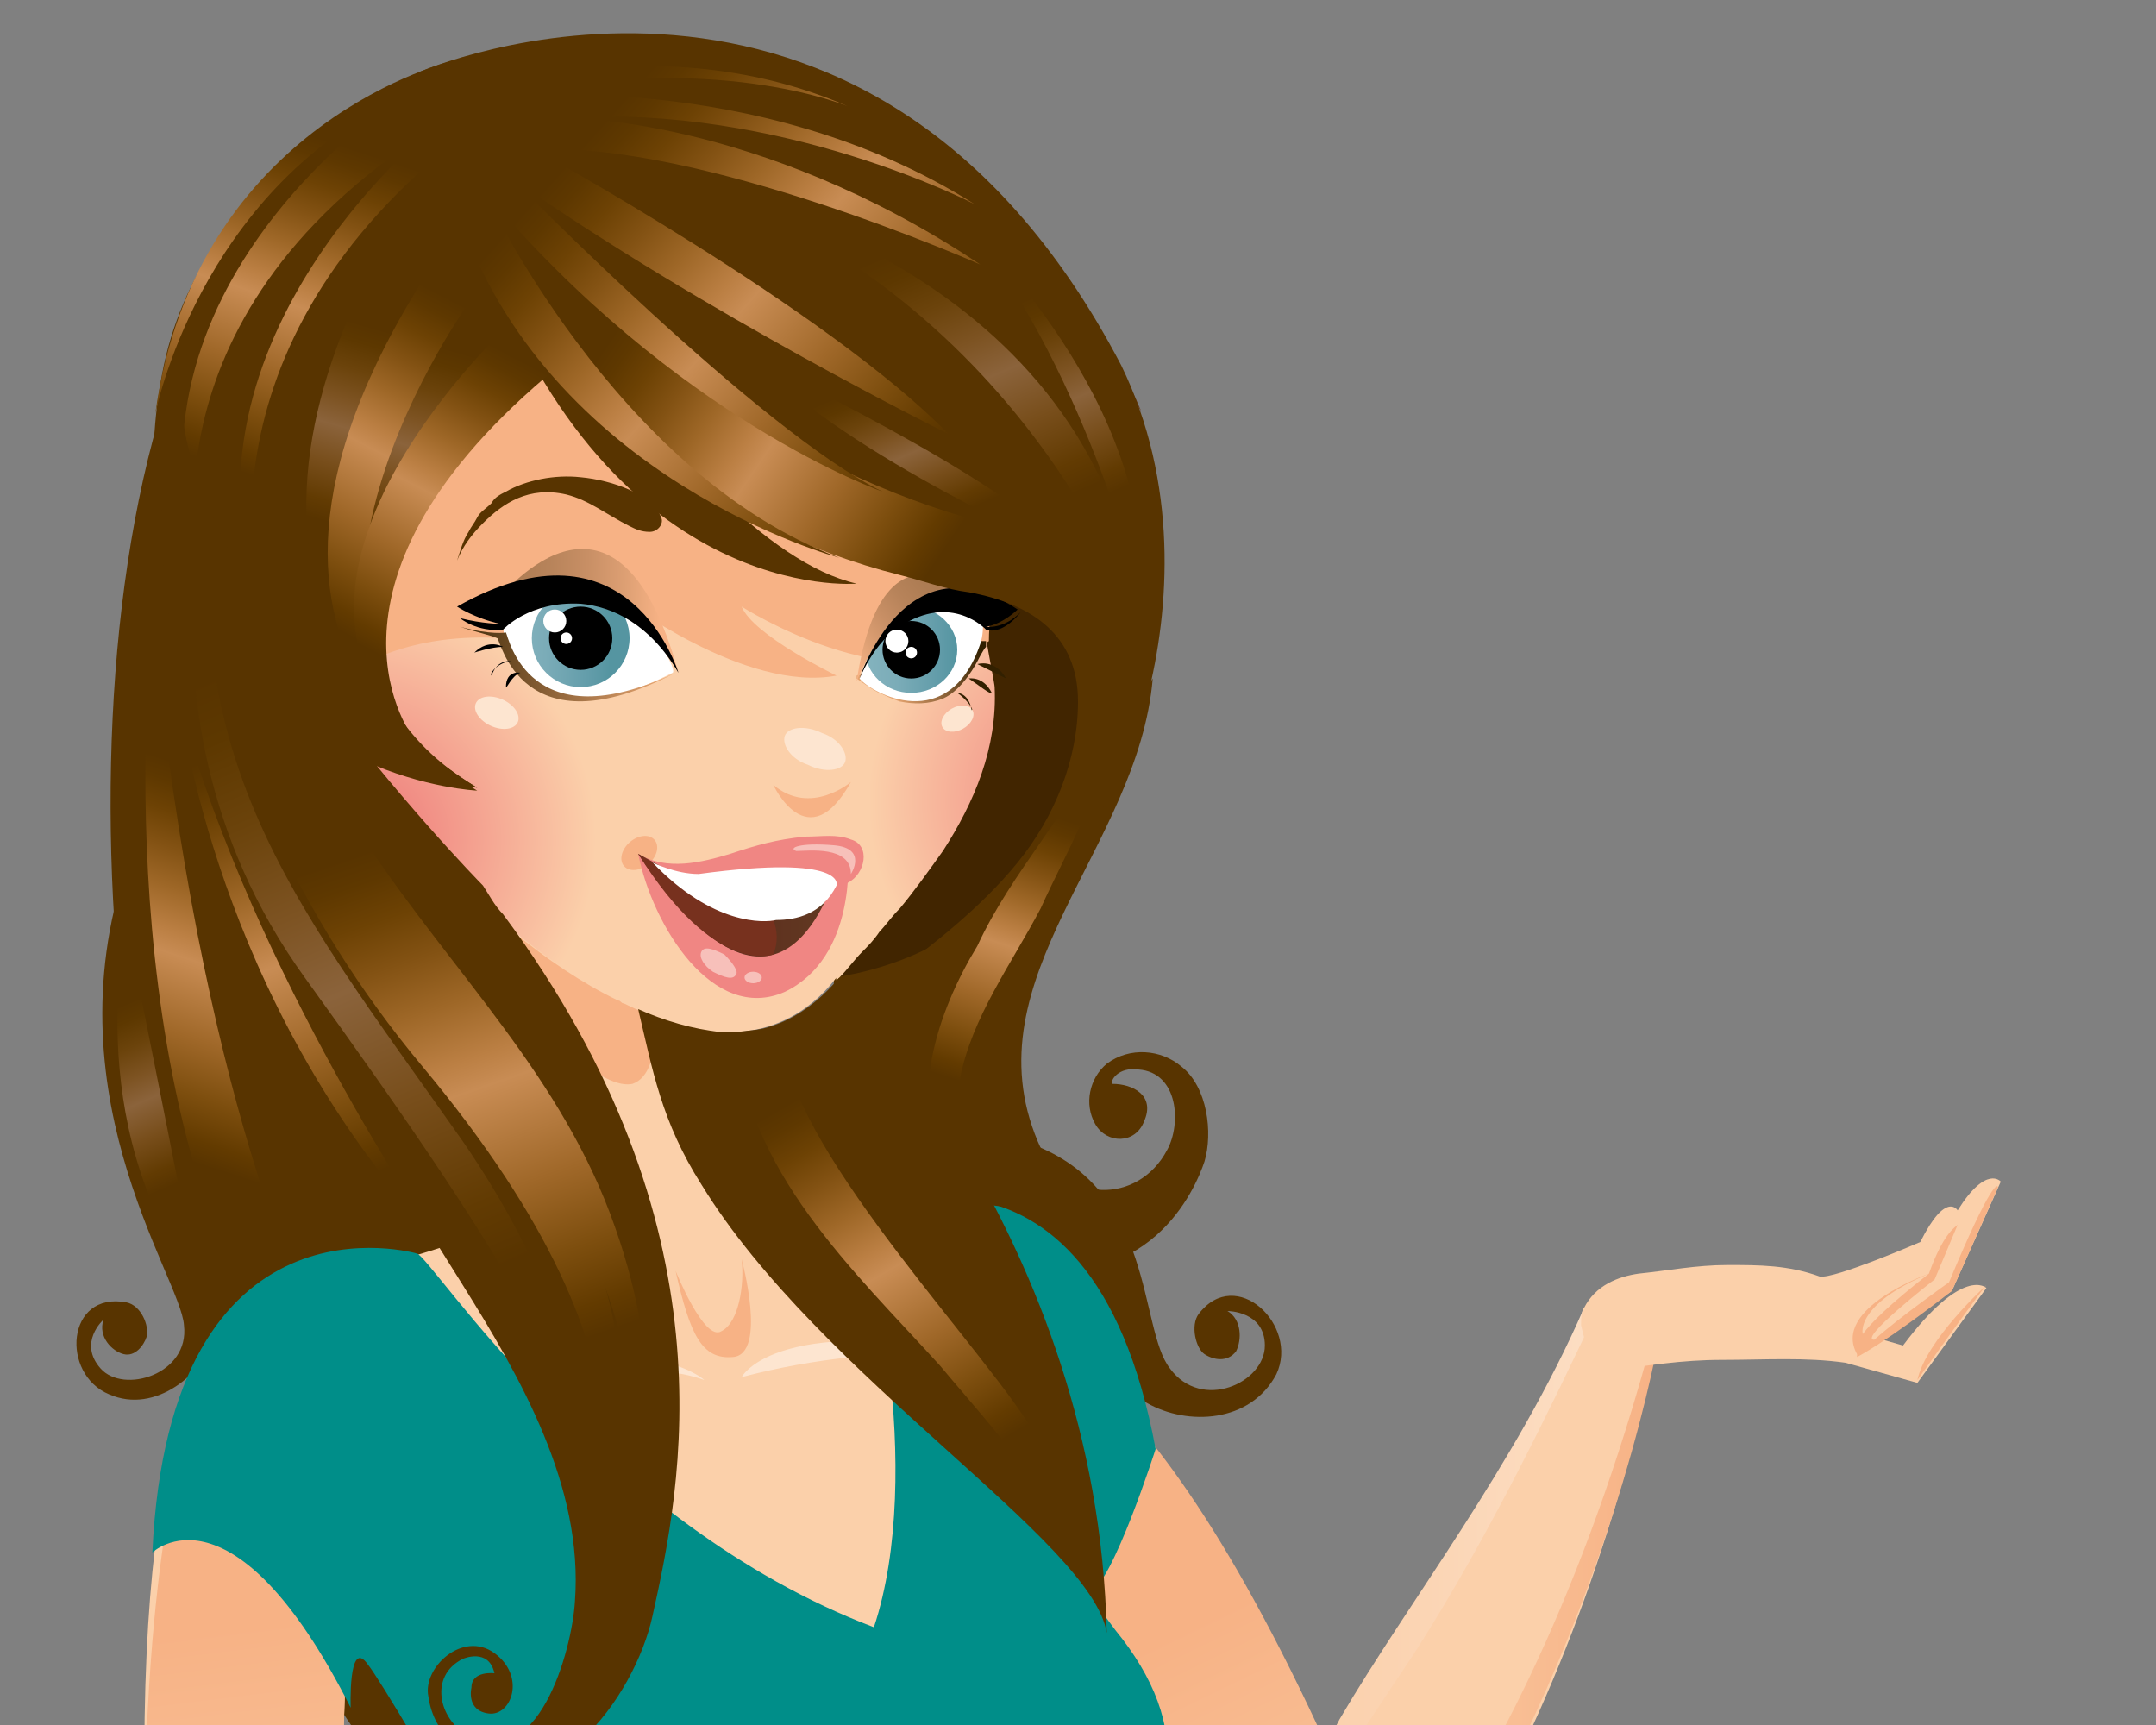 <svg xmlns="http://www.w3.org/2000/svg" viewBox="0 0 75 60"><rect x="0" y="0" width="75" height="60" fill="#808080" stroke="none"/><path fill="#583400" d="M41.1 37.1c-.7-.6-1.8-.7-2.6-.1-.6.5-.8 1.4-.4 2.1.4.7 1.4.7 1.7-.1.4-.9-.4-1.3-1.1-1.3-.1-.1.2-.6.9-.5 1.4.1 1.5 1.9 1 2.8-1 1.9-3.6 1.9-4.5-.3-2.4-5.7 3.5-10.2 4-16.1-4.6 7.2-10.2 10-11.1 10.2 0 5.9 3.5 9.7 5.9 10.2 5.1 1.2 6.7-2.7 7-3.6.3-1 .1-2.6-.8-3.3z"/><path fill="#583400" d="M36.4 45.1c.6 1.6 2 2.9 3.5 3.7 1.4.8 3.6.7 4.5-1 .8-1.7-1.4-3.8-2.7-2.1-.3.4-.1 1.2.2 1.4.3.2.8.3 1.1-.1.2-.4.2-1.1-.3-1.4 0 0 1.3 0 1.3 1.2 0 1.3-2.2 2.3-3.3.8-1.1-1.4-.5-6.2-4.8-7.8 0 0-1.6-.3-.2 1.9 1.2 2.4.7 3.4.7 3.4zM7.7 41.3c.6 1.6.5 3.4-.1 5-.5 1.5-2.2 2.9-3.8 2.2-1.7-.7-1.5-3.6.6-3.2.5.1.8.8.7 1.2-.1.3-.4.7-.8.6-.4-.1-.9-.6-.7-1.2 0 0-.9.8-.1 1.7.8.9 3.1.2 2.9-1.5-.1-1.7-5-8.4-1.7-16.8 0 0 1 6.7 1.5 9.2.4 2.5 1.5 2.8 1.5 2.8zm4.1 12.2c-.1-.3-.2-.5-.3-.8-.2-.1-3.2-2.7-3.3-2.8-.2-.2-.4-.4-.5-.6-.1.2-.2.4-.4.6 0 0-1.8 2.7 1.7 5.8 1.6 1.4 3.3 2.8 3.8 4.9.5 1.3 1 2.5-.6 3.5-1.3.8-3 0-2.4-1.6 0 0 .4-.7 1.2-.3 0 0 .4.3.1.6 0 0-.2-.3-.6-.2-.3.2-.4 1 .5 1 .8 0 .8-1.2.3-1.7s-1.9-.3-2 1c-.1.9.4 2 1.5 2.2 1.6.2 3.2-.3 3.5-2.1.1-.4.1-.8 0-1.2-.1-1.1-.5-2.2-.8-3.3-.5-1.6-1-3.4-1.7-5z"/><path fill="#412500" d="M35.3 30.6c1.1-1.3 2.1-2.6 2.9-4.1.4-.7.8-1.5 1.1-2.3-1.6-4.3-6.6-4.5-6.6-4.5l-6.1 14.5s.7-1.6 2.4-.2c2.1-.3 4.6-1.3 6.3-3.4z"/><path fill="#583400" d="M20.1 64.4c-.3-1.5-1.9-5.9-3.9-10.3.6.3 1.2.5 1.8.8-.5-6.9-.9-14.5-.9-14.5S11.2 5.1 10.2 6c-8.5 8-7.6 32.4-2.4 43.1 1.2 2.5 1.4 5.4 2.6 7.9 1.3 2.6 3.2 4.7 4.5 7.3.9 1.9.1 5.2-2.7 4.5-.3-.1-.5-.2-.8-.3-.3-.2-.4-.4-.5-.7-.1-.3-.1-.7.1-1 .2-.2.4-.5.7-.5.9 0 .6.7.6.7s-.3-.3-.7-.2c-.2.1-.4.2-.4.5 0 .4.5.7.9.7.5 0 1.1-.6.9-1.2-.1-.5-.5-.9-1-.9-.4-.1-.8 0-1.2.3-.2.2-.4.4-.5.7-.3.8-.2 2.9 2.2 3.6 3.9 1 8.5-1.6 7.6-6.1z"/><path fill="#FBD0AA" d="M35 44.2c-2.6-.4-5.2-1.1-7.6-2.1-3.2-1.4-3.7-5.6-4.4-8.7-.1-.3-.1-.7-.2-1-2.7-4.7-6.8-5-6.8-5 2 5.5 2.9 10.1 3.3 13.3 0 1-1.7 2-4.3 2.8-2.6.8-7.7 2.1-6.5 5.6 3.1 8.7 13.9 20.1 15 22 0 0 7.6 2.5 11.1-.7 0 0 7.2-13.1.4-26.2z"/><linearGradient id="a" gradientUnits="userSpaceOnUse" x1="47.523" y1="71.997" x2="40.3" y2="57.06"><stop offset="0" stop-color="#fbd0aa"/><stop offset="1" stop-color="#f7b285"/></linearGradient><path fill="url(#a)" d="M36.8 58.2c-2.7-4.3-2-7.1-2-11.8 0 0 4.7-1 12.1 16 0 0 .6 2 1.3 2.8L45.7 70c0-.1-1 .8-8.9-11.8z"/><path fill="#FDE5D0" d="M24.5 48s-2.7-2.6-13.3 1c0 0 9.7-2.3 13.3-1zm1.3-.1s1.2-2.4 9.5-.6c0 0-4.2-.8-9.5.6z"/><path fill="#F7B285" d="M25.8 43.8s.9 3.3-.3 3.4c-1.1.1-1.5-.8-2-3 0 0 1 2.5 1.6 2.1.6-.3.8-1.6.7-2.5zm-3.3-9.5C19.7 33 17 30.8 17 30.8c1.6 5.6 4.1 7.1 5 6.9 1.2-.4.7-3.4.7-3.4h-.2z"/><path fill="#FBD0AA" d="M34.3 22.3c.1-.7.2-1.4.2-2.1.4-4.3 0-7.3-1.2-8.6-2-4.6-6.7-7.7-12.2-7.5-7.1.2-12.6 6.1-12.4 13 .1 2.2 1 4.4 2.4 6.4.4 1.7 2.3 4.1 4 6.2 1.4 1.7 3.9 3.9 6.4 5.1.1 0 .1.1.2.1 1 .5 2.2.9 3.3 1 1.7.1 3.1-.6 4.1-1.9.3-.3.5-.6.8-.9.2-.2.4-.4.6-.7.2-.2.4-.5.7-.8.5-.6 1-1.3 1.5-2 1.1-1.7 1.9-3.6 1.8-5.7.1 0-.1-1-.2-1.6z"/><radialGradient id="b" cx="-227.874" cy="-871.944" r="37.214" gradientTransform="translate(63.821 226.284) scale(.226)" gradientUnits="userSpaceOnUse"><stop offset=".005" stop-color="#ed7376"/><stop offset="1" stop-color="#fbd0aa"/></radialGradient><path fill="url(#b)" d="M23 30.9c.5-1.9 1.1-4.3-.3-6.2-2.7-3.4-8.1-3.3-11.7-1.4.3 1.7 2.3 4.2 4.1 6.4 1.3 1.5 3.4 3.4 5.5 4.6 1.2-1 2.1-2.1 2.4-3.4z"/><radialGradient id="c" cx="-111.189" cy="-877.936" r="37.531" gradientTransform="translate(63.821 226.284) scale(.226)" gradientUnits="userSpaceOnUse"><stop offset=".005" stop-color="#ed7376"/><stop offset="1" stop-color="#fbd0aa"/></radialGradient><path fill="url(#c)" d="M28.7 30.3c-.2 1.3.1 2.5.4 3.8l.1-.1c.3-.3.5-.6.8-.9.2-.2.4-.4.6-.7.2-.2.4-.5.7-.8.5-.6 1-1.3 1.5-2 1.1-1.7 1.9-3.6 1.8-5.7 0-.1-.2-1.1-.3-1.7v-.3c-3.7.6-5.6 5-5.6 8.4z"/><path fill="#F7B285" d="M18.5 10.8c-5.8 1.3-8.5 10.7-5.8 12.3 0 0 1.7-1.1 4.8-.9l4.1-1.4s4.3 3.3 7.5 2.7c0 0-2.9-1.4-3.3-2.4 0 0 5.3 3.4 8.6 1.2 0-.5.1-2 .4-2.6.2-.6-10.5-10.2-16.3-8.9z"/><path fill="#FDE5D0" d="M27.3 25.6c-.1.3.2.8.8 1 .6.3 1.2.2 1.3-.1.1-.3-.2-.8-.8-1-.6-.3-1.2-.2-1.3.1z"/><path fill="#F7B285" d="M29.6 27.2s-1.4 1.2-2.7.1c0 0 1.2 2.6 2.7-.1z"/><ellipse transform="rotate(-29.32 33.297 24.986)" fill="#FDE5D0" cx="33.3" cy="25" rx=".6" ry=".4"/><path fill="#583400" d="M21.9 18.3c.2.1.4.2.7.2.3 0 .5-.3.4-.5-.3-.8-1.7-1.3-2.8-1.4-.9-.1-1.9.1-2.6.5-.2.1-.4.2-.5.4-.2.2-.4.3-.5.5-.1.2-.2.3-.3.5-.2.3-.3.7-.4 1 .2-.5.5-.9.9-1.3.7-.7 1.6-1.3 2.9-1 .8.2 1.4.7 2.2 1.1z"/><ellipse transform="rotate(24.463 17.312 24.755)" fill="#FDE5D0" cx="17.3" cy="24.8" rx=".8" ry=".5"/><linearGradient id="d" gradientUnits="userSpaceOnUse" x1="34.228" y1="22.91" x2="31.062" y2="24.003" gradientTransform="translate(.001)"><stop offset="0" stop-color="#322000"/><stop offset="1" stop-color="#e4a36f"/></linearGradient><path fill="url(#d)" d="M29.8 23.5l4.2-1.2h.3v.2c-.1.1-.3.5-.3.5s-.5 1-1.2 1.3c-.5.2-1 .2-1.5.1-.3-.1-.5-.2-.7-.3-.1 0-.8-.5-.8-.5v-.1z"/><path fill="#FFF" d="M34.1 22.4c.1-.3.1-.6.1-.9-.4-.5-.9-.9-1.6-.7-1.2.3-2.1 1.4-2.7 2.8.4.5 3.1 2 4.2-1.2z"/><linearGradient id="e" gradientUnits="userSpaceOnUse" x1="22.372" y1="22.605" x2="25.352" y2="22.605" gradientTransform="matrix(1.042 0 0 1 6.823 0)"><stop offset="0" stop-color="#84b3be"/><stop offset=".344" stop-color="#7bacb8"/><stop offset=".836" stop-color="#609ba8"/><stop offset="1" stop-color="#5595a1"/></linearGradient><ellipse fill="url(#e)" cx="31.7" cy="22.6" rx="1.6" ry="1.5"/><ellipse cx="31.7" cy="22.6" rx="1" ry="1"/><linearGradient id="f" gradientUnits="userSpaceOnUse" x1="33.299" y1="20.395" x2="29.817" y2="23.239" gradientTransform="translate(.001)"><stop offset="0" stop-color="#aa7951"/><stop offset=".188" stop-color="#ad7c53"/><stop offset=".391" stop-color="#b7835a"/><stop offset=".6" stop-color="#c88f65"/><stop offset=".812" stop-color="#dea074"/><stop offset="1" stop-color="#f7b285"/></linearGradient><path fill="url(#f)" d="M34.4 21.3s-3.6-4.2-4.6 2.4c0 0 1.7-4.5 4.6-2.4z"/><path d="M34.3 21.8c.6-.1 1.1-.6 1.1-.6-3.9-2.6-5.5 2.4-5.5 2.4.4-.9.9-1.5 1.4-1.8 1.8-1.2 3 .1 3 .1.6.2 1.2-.6 1.2-.6-.6.6-1.2.5-1.2.5z"/><linearGradient id="g" gradientUnits="userSpaceOnUse" x1="14.309" y1="11.747" x2="12.395" y2="18.449"><stop offset="0" stop-color="#583400"/><stop offset=".093" stop-color="#5d3800"/><stop offset=".228" stop-color="#6b430b"/><stop offset=".385" stop-color="#7d5322"/><stop offset=".522" stop-color="#8b633b"/><stop offset=".713" stop-color="#784e1b"/><stop offset=".899" stop-color="#623b02"/><stop offset="1" stop-color="#583400"/></linearGradient><path fill="url(#g)" d="M18.6 12.3s-10.9 9.8-2 15.2c0 0-7.3-.3-10-7.6-1.3-3.7.4-8.9 8.9-15.2l3.1 7.6z"/><linearGradient id="h" gradientUnits="userSpaceOnUse" x1="18.933" y1="12.078" x2="13.415" y2="22.769"><stop offset="0" stop-color="#583400"/><stop offset=".053" stop-color="#5e3800"/><stop offset=".13" stop-color="#6d4204"/><stop offset=".22" stop-color="#835213"/><stop offset=".321" stop-color="#9e6727"/><stop offset=".43" stop-color="#bb7f43"/><stop offset=".489" stop-color="#c88c54"/><stop offset=".507" stop-color="#c58950"/><stop offset=".685" stop-color="#a06829"/><stop offset=".832" stop-color="#7d4e0e"/><stop offset=".941" stop-color="#633b00"/><stop offset="1" stop-color="#583400"/></linearGradient><path fill="url(#h)" d="M16.4 10.4s-8.6 11.8.2 17c0 0-11.5-4.7-.3-20l.1 3z"/><linearGradient id="i" gradientUnits="userSpaceOnUse" x1="24.316" y1="6.765" x2="33.017" y2=".802" gradientTransform="translate(.001)"><stop offset="0" stop-color="#623915"/><stop offset=".349" stop-color="#623917"/><stop offset=".848" stop-color="#62391f"/><stop offset="1" stop-color="#623a22"/></linearGradient><path fill="url(#i)" d="M14.4 2.7s13.1-5.4 21.7 6.9L14.4 2.7z"/><path fill="#583400" d="M15 3.6s8.6 15.3 14.8 16.7c0 0-8.8.8-13.2-12.1L15 3.6z"/><linearGradient id="j" gradientUnits="userSpaceOnUse" x1="21.973" y1="3.515" x2="39.246" y2="16.498" gradientTransform="translate(.001)"><stop offset="0" stop-color="#371e02"/><stop offset=".051" stop-color="#3c2104"/><stop offset=".125" stop-color="#4a2b0c"/><stop offset=".212" stop-color="#603b18"/><stop offset=".31" stop-color="#7f5228"/><stop offset=".415" stop-color="#a87140"/><stop offset=".489" stop-color="#c88c54"/><stop offset=".562" stop-color="#b57b4a"/><stop offset=".766" stop-color="#865634"/><stop offset=".918" stop-color="#6c4127"/><stop offset="1" stop-color="#623a22"/></linearGradient><path fill="url(#j)" d="M14.9 3.7S33.7.2 39.7 14.3c0 0-6.9-10.4-24.8-10.6z"/><path fill="#583400" d="M39 12.7C30.1-4.3 14.6 2.5 14.6 2.5l-.1.2s-7.3 3-8.8 10C3 25.7 16.6 27.4 16.6 27.4 4 19.6 15.3 5.5 15.6 5.1l.6 1.2s5.8 9.2 16.3 11.8c10.5 2.6 5.1 11.7 5.1 11.7.2-.3.7-1.1 1.2-2l-.2.4c.1-.1.2-.4.3-.7.4-.9.8-2 1-3.2.8-3.1 1.1-7.5-.9-11.6z"/><ellipse transform="rotate(139.486 22.275 29.673)" fill="#F7B285" cx="22.3" cy="29.7" rx=".7" ry=".5"/><path fill="#F08683" d="M22.2 29.7s4 5.5 7.3.1c0 0 .3 3.5-2.2 4.7-2.5 1.1-4.6-2.3-5.1-4.8z"/><linearGradient id="k" gradientUnits="userSpaceOnUse" x1="21.629" y1="36.229" x2="28.495" y2="36.229" gradientTransform="matrix(1 -.008 .008 1 .245 -4.558)"><stop offset="0" stop-color="#59281d"/><stop offset=".278" stop-color="#5b2a1e"/><stop offset=".677" stop-color="#5f321f"/><stop offset="1" stop-color="#623a22"/></linearGradient><path fill="url(#k)" d="M22.2 29.7s3.9 2.3 6.9.7c-.1 0-1.8 6.9-6.9-.7z"/><path fill="#77311E" d="M22.2 29.7s1.1.8 2.8.3c0 0 2.6 1.5 1.9 3.2 0 0-2 .8-4.7-3.5z"/><path fill="#F08683" d="M22.2 29.7c1 .6 2.2.3 3.2 0 .9-.3 1.6-.5 2.6-.6.6 0 1.1-.1 1.6.1.7.2.5 1.2-.1 1.5-.5.3-.4 0-.9.2-1.3.3-2.6.3-3.9 0-.9-.3-1.4-.6-2.5-1.2z"/><path fill="#F7C0BA" d="M25.6 33.9c-.1.2-.4.1-.8-.1-.3-.2-.5-.5-.4-.7.1-.2.4-.1.8.1.3.3.5.6.4.7z"/><ellipse fill="#F7C0BA" cx="26.2" cy="34" rx=".3" ry=".2"/><path fill="#FFF" d="M24.3 30.4c-.8 0-1.6-.4-1.6-.4 2.1 2.2 3.9 2.1 4.3 2 .7 0 1.6-.2 2.1-1.2 0 0 .4-1.1-4.8-.4z"/><linearGradient id="l" gradientUnits="userSpaceOnUse" x1="18.411" y1="15.924" x2="29.77" y2="23.658"><stop offset="0" stop-color="#583400"/><stop offset=".053" stop-color="#5e3800"/><stop offset=".13" stop-color="#6d4204"/><stop offset=".22" stop-color="#835213"/><stop offset=".321" stop-color="#9e6727"/><stop offset=".43" stop-color="#bb7f43"/><stop offset=".489" stop-color="#c88c54"/><stop offset=".507" stop-color="#c58950"/><stop offset=".685" stop-color="#a06829"/><stop offset=".832" stop-color="#7d4e0e"/><stop offset=".941" stop-color="#633b00"/><stop offset="1" stop-color="#583400"/></linearGradient><path fill="url(#l)" d="M39.5 22.5c-.8-1.5-2.4-3.1-3.9-3.9-.6-.4-1.3-.4-2-.6-3.4-1-6.5-2.6-9.3-4.7-2.4-1.9-9.3-9.6-9.3-9.6s3.2 6.4 4 7.6c1.9 3 4.3 5.5 7.6 7 1.5.7 3.1 1.3 4.7 1.7.8.2 1.6.5 2.4.6 2.2.4 3.8 1.5 3.8 3.8 0 2-.8 4-2.1 5.6-1.3 1.6-3 2.9-4.6 4.1h-.1c6.7-2 10-9.1 8.8-11.6z"/><linearGradient id="m" gradientUnits="userSpaceOnUse" x1="18.424" y1="12.673" x2="13.203" y2="22.788"><stop offset="0" stop-color="#583400"/><stop offset=".053" stop-color="#5e3800"/><stop offset=".13" stop-color="#6d4204"/><stop offset=".22" stop-color="#835213"/><stop offset=".321" stop-color="#9e6727"/><stop offset=".43" stop-color="#bb7f43"/><stop offset=".489" stop-color="#c88c54"/><stop offset=".507" stop-color="#c58950"/><stop offset=".685" stop-color="#a06829"/><stop offset=".832" stop-color="#7d4e0e"/><stop offset=".941" stop-color="#633b00"/><stop offset="1" stop-color="#583400"/></linearGradient><path fill="url(#m)" d="M17.8 11.2S8.2 20 14.4 25.7c0 0-4.1-5.2 4.6-12.6.1 0 .3-1.9-1.2-1.9z"/><linearGradient id="n" gradientUnits="userSpaceOnUse" x1="20.572" y1="4.718" x2="32.707" y2="15.521"><stop offset="0" stop-color="#583400"/><stop offset=".053" stop-color="#5e3800"/><stop offset=".13" stop-color="#6d4204"/><stop offset=".22" stop-color="#835213"/><stop offset=".321" stop-color="#9e6727"/><stop offset=".43" stop-color="#bb7f43"/><stop offset=".489" stop-color="#c88c54"/><stop offset=".507" stop-color="#c58950"/><stop offset=".685" stop-color="#a06829"/><stop offset=".832" stop-color="#7d4e0e"/><stop offset=".941" stop-color="#633b00"/><stop offset="1" stop-color="#583400"/></linearGradient><path fill="url(#n)" d="M15.1 3.6s7.3-3 14.4.1c0 0-4.7-2-12.2-.3 0 0 9-1.1 16.6 3.7 0 0-6.7-3.5-14.3-3 0 0 6.7-.1 14.5 5.1 0 0-9.7-4.3-15.5-4 0 0 10.2 5.6 14.4 9.9 0 0-8.5-4.2-15.2-8.9 0 0 8.6 8.8 12.9 10.9 0 0-7.2-2.5-13.9-10.5 0 0 4.6 9.9 12.4 12.8 0 0-10.2-2.7-13.3-12.1-1.6-5.4-.8-3.7-.8-3.7z"/><path fill="#FBD0AA" d="M7.5 46.7s-3 2.6-2.4 18.4c.1 2 .3 11.4.4 13.7 0 0 1.3 1.7 5.2 1.4 0 0 .9-8.5 1.3-21.4L7.5 46.7z"/><linearGradient id="o" gradientUnits="userSpaceOnUse" x1="10.133" y1="72.527" x2="8.163" y2="56.606"><stop offset="0" stop-color="#fbd0aa"/><stop offset="1" stop-color="#f7b285"/></linearGradient><path fill="url(#o)" d="M11.6 67.9c.1-2.7.3-5.7.4-9.1L7 48.3s-1.5 2.8-1.9 12c3.5 2 5.1 3.3 6.5 7.6z"/><linearGradient id="p" gradientUnits="userSpaceOnUse" x1="9.944" y1="27.745" x2="5.882" y2="40.159"><stop offset="0" stop-color="#583400"/><stop offset=".053" stop-color="#5e3800"/><stop offset=".13" stop-color="#6d4204"/><stop offset=".22" stop-color="#835213"/><stop offset=".321" stop-color="#9e6727"/><stop offset=".43" stop-color="#bb7f43"/><stop offset=".489" stop-color="#c88c54"/><stop offset=".507" stop-color="#c58950"/><stop offset=".685" stop-color="#a06829"/><stop offset=".832" stop-color="#7d4e0e"/><stop offset=".941" stop-color="#633b00"/><stop offset="1" stop-color="#583400"/></linearGradient><path fill="url(#p)" d="M5.3 21.6S3.6 36.7 9.2 46.5l1.5-1c.1 0-3.7-6.9-5.4-23.9z"/><path fill="#FBD0AA" d="M43.8 65.4c.2-1.1.6-2.2 1.2-3.1.7-1.1 1.4-2.1 2.1-3.2.7-1 1.3-2.1 2-3.1 6.4-9.8 6.4-11 6.4-11l2.3.9c-1.2 6.1-3.3 12.4-6.4 17.9-1.1 1.9-2.1 4.2-4 5.6-1.4 1-2.4 0-3.1-1.2-.5-.8-.6-1.8-.5-2.8z"/><linearGradient id="q" gradientUnits="userSpaceOnUse" x1="45.192" y1="57.911" x2="57.781" y2="57.911"><stop offset="0" stop-color="#fbd0aa"/><stop offset="1" stop-color="#f7b285"/></linearGradient><path fill="url(#q)" d="M52.8 60.9c-1.3 2.6-2.6 5.4-4.8 8-.9 1.1-2.1 1.5-2.8.8 0 0 7.8-5.8 12.5-24l.1.3c0 .1-1.1 6.9-5 14.9z"/><linearGradient id="r" gradientUnits="userSpaceOnUse" x1="43.835" y1="55.61" x2="55.301" y2="55.61"><stop offset="0" stop-color="#fbd0aa"/><stop offset=".401" stop-color="#fbd3b1"/><stop offset=".976" stop-color="#fcddc2"/><stop offset="1" stop-color="#fcdec3"/></linearGradient><path fill="url(#r)" d="M55.1 45.5C52.7 51 49 55.7 46.6 59.8c-.4.8-.9 1.3-1.3 2.2-.1.1-1.5 1.9-1.5 3.7 0 0 1.8-2.8 5.4-8.2 2.7-4.2 5-9.1 6.1-11.4-.1-.1-.1-.4-.2-.6z"/><path fill="#FBD0AA" d="M55.1 45.5c-.1.1-.1.4-.1.6.1.4.2.9.5 1.3.1.1.2.3.3.3 1.5-.2 2.7-.4 4.1-.4 1.5 0 2.9-.1 4.3.1l2.5.7 2.4-3.3s-.8-.8-2.9 2l-.7-.2 2.4-1.7 1.7-3.8s-.5-.6-1.5 1c0 0-.4-.7-1.3 1.1 0 0-3 1.3-3.5 1.2-1.1-.4-2.1-.4-3.2-.4s-2.1.2-3.1.3c-.7.1-1.5.4-1.9 1.2 0-.1 0-.1 0 0z"/><path fill="#F7B285" d="M66.7 48s2.2-3.1 2.4-3.3c0 0-2.1 1.9-2.4 3.3zm1.1-3.4s-1.7 1.2-2.6 2c-.6 0 2.1-2.1 2.1-2.1l.8-1.9c-.1.1-.5.3-1 1.7 0 0-3.4 1.2-2.5 2.8v.1s1-.5 3.3-2.3l1.6-3.6c0-.1-.2-.3-1.7 3.3zm-.7-.3c-1.4 1.1-2 1.7-2.3 2.1 0 0-.3-1 2.3-2.1z"/><linearGradient id="s" gradientUnits="userSpaceOnUse" x1="11.873" y1="5.03" x2="8.172" y2="16.342"><stop offset="0" stop-color="#583400"/><stop offset=".053" stop-color="#5e3800"/><stop offset=".13" stop-color="#6d4204"/><stop offset=".22" stop-color="#835213"/><stop offset=".321" stop-color="#9e6727"/><stop offset=".43" stop-color="#bb7f43"/><stop offset=".489" stop-color="#c88c54"/><stop offset=".507" stop-color="#c58950"/><stop offset=".685" stop-color="#a06829"/><stop offset=".832" stop-color="#7d4e0e"/><stop offset=".941" stop-color="#633b00"/><stop offset="1" stop-color="#583400"/></linearGradient><path fill="url(#s)" d="M15.8 2.1s-9 2.1-10.4 12.3c0 0 1.5-7.7 8.5-11C13.9 3.4 3.7 10 7 20c0 0-2.5-8.8 8-15.5 0 0-9.5 7.6-5.8 17.1 0 0-3-8.7 6.3-16.4l.3-3.1z"/><path fill="#008E89" d="M38.8 56.7c-.3-.4-.6-.8-.9-1.3.8-.3 2.3-5 2.3-5-2.3-12.4-10.7-8-10.7-8 .8.2 2.7 8.8.9 14.2-9.5-3.6-15.4-12.9-15.9-13 0 0-8.6-2.5-9.2 10.4 0 0 2.8-2.7 6.9 5.4 0 .1-.1-2.5.6-1.5.8 1 8.4 14 8.1 15.9-.2 1.3-5.1 6.7-8.6 11.4 0 0 7.9 2.6 19.3.9 3.7.4 6.7-2.6 6.3-2.4 0 0-4.9-2.5-5.4-7.2.9-3.8 4.4-6.2 5-10.1 3.8-3.1 4-6.4 1.3-9.7z"/><path fill="#583400" d="M17.5 31.8c-.3-.3-.5-.7-.7-1-.3-.3-11.6-11.9-10.4-18 .3-1.5.9-2.9 1.7-4.2-.7 1-6 8.7 1.5 24.9 1.8 3.9 4.2 7.5 6.5 11.2 2 3.2 4.2 7 3.9 11-.1 1.7-1.3 6.1-3.8 4.6-.9-.5-1.3-2-.1-2.6 0 0 .9-.4 1.1.5 0 0-.8-.1-.8.5 0 0-.2.8.6.9.8.1 1.3-1.3.2-2.1s-2.5.5-2.3 1.5c.1.7.4 1.2.9 1.7 3.2 2.7 6.3-1.7 6.9-4.5 1-4.5 2.9-13.5-5.2-24.4zM29.2 34c-1.1 1.3-2.4 2-4.1 1.9-1-.1-2-.4-2.9-.8.5 2.1.8 3.9 2.2 6.1 4.1 6.7 13.6 12.4 14.1 15.6C38.2 43 29 34.1 29.2 34zm-4.9 6.8s0 .1 0 0c0 .1 0 0 0 0zm.3.4zm.2.2z"/><linearGradient id="t" gradientUnits="userSpaceOnUse" x1="12.767" y1="29.617" x2="18.731" y2="47.136"><stop offset="0" stop-color="#583400"/><stop offset=".053" stop-color="#5e3800"/><stop offset=".13" stop-color="#6d4204"/><stop offset=".22" stop-color="#835213"/><stop offset=".321" stop-color="#9e6727"/><stop offset=".43" stop-color="#bb7f43"/><stop offset=".489" stop-color="#c88c54"/><stop offset=".507" stop-color="#c58950"/><stop offset=".685" stop-color="#a06829"/><stop offset=".832" stop-color="#7d4e0e"/><stop offset=".941" stop-color="#633b00"/><stop offset="1" stop-color="#583400"/></linearGradient><path fill="url(#t)" d="M6.1 14.4s-.5 11.8 8.6 22.7c9.1 10.9 6 16.1 5.4 19 0 0 4.5-7.3-1.6-17-6.2-9.8-11.7-15.3-12.4-24.7z"/><linearGradient id="u" gradientUnits="userSpaceOnUse" x1="27.52" y1="38.313" x2="34.465" y2="50.319"><stop offset="0" stop-color="#583400"/><stop offset=".053" stop-color="#5e3800"/><stop offset=".13" stop-color="#6d4204"/><stop offset=".22" stop-color="#835213"/><stop offset=".321" stop-color="#9e6727"/><stop offset=".43" stop-color="#bb7f43"/><stop offset=".489" stop-color="#c88c54"/><stop offset=".507" stop-color="#c58950"/><stop offset=".685" stop-color="#a06829"/><stop offset=".832" stop-color="#7d4e0e"/><stop offset=".941" stop-color="#633b00"/><stop offset="1" stop-color="#583400"/></linearGradient><path fill="url(#u)" d="M25.6 35.9c.3 4.8 4.1 8.3 7.1 11.6 1 1.2 2.1 2.4 3 3.7.9 1.3 1.9 2.6 2.4 4.2 0 0-.3-2.8-2.4-6s-8.9-10.3-8.4-13.7l-1.7.2z"/><linearGradient id="v" gradientUnits="userSpaceOnUse" x1="37.948" y1="28.8" x2="34.902" y2="38.111"><stop offset="0" stop-color="#583400"/><stop offset=".053" stop-color="#5e3800"/><stop offset=".13" stop-color="#6d4204"/><stop offset=".22" stop-color="#835213"/><stop offset=".321" stop-color="#9e6727"/><stop offset=".43" stop-color="#bb7f43"/><stop offset=".489" stop-color="#c88c54"/><stop offset=".507" stop-color="#c58950"/><stop offset=".685" stop-color="#a06829"/><stop offset=".832" stop-color="#7d4e0e"/><stop offset=".941" stop-color="#633b00"/><stop offset="1" stop-color="#583400"/></linearGradient><path fill="url(#v)" d="M38.5 25.5c-.2 2.2-1.4 4.1-2.3 6.1-1 1.9-2.4 3.8-2.8 5.9-.5 2.5 1.2 3.7 3.5 4.8-1.4-.6-3.1.1-3.9-1.3-1.5-2.6-.4-5.8 1-8.1 1.2-2.6 3.2-4.6 4.5-7.4z"/><linearGradient id="w" gradientUnits="userSpaceOnUse" x1="13.979" y1="29.204" x2="19.943" y2="46.724"><stop offset="0" stop-color="#583400"/><stop offset=".053" stop-color="#5e3800"/><stop offset=".13" stop-color="#6d4204"/><stop offset=".22" stop-color="#835213"/><stop offset=".321" stop-color="#9e6727"/><stop offset=".43" stop-color="#bb7f43"/><stop offset=".489" stop-color="#c88c54"/><stop offset=".507" stop-color="#c58950"/><stop offset=".685" stop-color="#a06829"/><stop offset=".832" stop-color="#7d4e0e"/><stop offset=".941" stop-color="#633b00"/><stop offset="1" stop-color="#583400"/></linearGradient><path fill="url(#w)" d="M8.4 18.8c.8 4.5 1.7 8.7 4.5 12.5 5.4 7.3 12.4 16.6 7.9 26.1 2.2-4.7 2.3-9.9.6-14.7-1.8-5.2-5.6-8.8-8.6-13.3-2.1-3.3-3.7-6.8-4.4-10.6z"/><linearGradient id="x" gradientUnits="userSpaceOnUse" x1="7.455" y1="26.323" x2="12.994" y2="40.819"><stop offset="0" stop-color="#583400"/><stop offset=".053" stop-color="#5e3800"/><stop offset=".13" stop-color="#6d4204"/><stop offset=".22" stop-color="#835213"/><stop offset=".321" stop-color="#9e6727"/><stop offset=".43" stop-color="#bb7f43"/><stop offset=".489" stop-color="#c88c54"/><stop offset=".507" stop-color="#c58950"/><stop offset=".685" stop-color="#a06829"/><stop offset=".832" stop-color="#7d4e0e"/><stop offset=".941" stop-color="#633b00"/><stop offset="1" stop-color="#583400"/></linearGradient><path fill="url(#x)" d="M6.3 24.7s1.2 10 8.7 18.2c0-.1-6.1-8.9-8.7-18.2z"/><path fill="#FFF" d="M19.7 20.4c-.9-.1-1.6.3-2.2 1 0 .3 0 .7.1 1 0 .1.7 3.6 5.8 1 .2-.1-1.1-2.7-3.7-3z"/><linearGradient id="y" gradientUnits="userSpaceOnUse" x1="-.353" y1="-93.531" x2="3.083" y2="-93.531" gradientTransform="rotate(1.621 -3964.654 607.645)"><stop offset="0" stop-color="#84b3be"/><stop offset=".344" stop-color="#7bacb8"/><stop offset=".836" stop-color="#609ba8"/><stop offset="1" stop-color="#5595a1"/></linearGradient><circle fill="url(#y)" cx="20.2" cy="22.2" r="1.7"/><circle cx="20.2" cy="22.2" r="1.1"/><linearGradient id="z" gradientUnits="userSpaceOnUse" x1="-1.647" y1="-94.476" x2="4.791" y2="-94.476" gradientTransform="rotate(1.621 -3964.654 607.645)"><stop offset="0" stop-color="#aa7951"/><stop offset=".188" stop-color="#ad7c53"/><stop offset=".391" stop-color="#b7835a"/><stop offset=".6" stop-color="#c88f65"/><stop offset=".812" stop-color="#dea074"/><stop offset="1" stop-color="#f7b285"/></linearGradient><path fill="url(#z)" d="M17.2 21s4.2-5.6 6.4 2.4c0 0-2.1-4.8-6.4-2.4z"/><path d="M23.6 23.4s-1.7-5.7-7.7-2.3c0 0 .6.4 1.5.6 0 0-.6 0-1.4-.2 0 0 .6.5 1.5.4 0 0 .9-1 2.7-.9 1.1.1 2.4.7 3.4 2.4z"/><linearGradient id="A" gradientUnits="userSpaceOnUse" x1="-2.803" y1="-92.537" x2="4.792" y2="-92.537" gradientTransform="rotate(1.621 -3964.654 607.645)"><stop offset="0" stop-color="#322000"/><stop offset="1" stop-color="#e4a36f"/></linearGradient><path fill="url(#A)" d="M23.5 23.4c-5.1 2.4-5.8-1.2-5.9-1.4 0 0-.5.1-1.6-.2.6.2 1.1.3 1.3.4.1 0 .8 4 6.2 1.2z"/><g fill="#FFF"><circle cx="19.3" cy="21.6" r=".4"/><circle cx="19.7" cy="22.2" r=".2"/></g><path d="M17.5 22.5s-.5-.3-1 .2c0 0 .6-.2 1-.2zm.3.5s-.5-.1-.7.5c-.1-.1.3-.5.7-.5zm.3.4s-.5-.1-.5.5c0 .1.2-.4.5-.5z"/><circle fill="#FFF" cx="31.2" cy="22.3" r=".4"/><circle fill="#FFF" cx="31.7" cy="22.7" r=".2"/><path d="M34 23.1s.6-.2 1 .5l-1-.5zm-.3.5s.5-.1.8.5c0 .1-.5-.3-.8-.5zm-.4.5s.4 0 .5.6c.1 0-.2-.4-.5-.6z" fill="#322000"/><linearGradient id="B" gradientUnits="userSpaceOnUse" x1="8.734" y1="22.942" x2="17.677" y2="43.968"><stop offset="0" stop-color="#583400"/><stop offset=".093" stop-color="#5d3800"/><stop offset=".228" stop-color="#6b430b"/><stop offset=".385" stop-color="#7d5322"/><stop offset=".522" stop-color="#8b633b"/><stop offset=".713" stop-color="#784e1b"/><stop offset=".899" stop-color="#623b02"/><stop offset="1" stop-color="#583400"/></linearGradient><path fill="url(#B)" d="M8.1 13.3s-4.5 11 2.5 20.7 11.8 17 10.2 21.5c0 0 1.3-7.1-4.7-15.8-6.1-8.7-10.9-14-8-26.4z"/><linearGradient id="C" gradientUnits="userSpaceOnUse" x1="30.58" y1="8.955" x2="34.579" y2="18.358"><stop offset="0" stop-color="#583400"/><stop offset=".093" stop-color="#5d3800"/><stop offset=".228" stop-color="#6b430b"/><stop offset=".385" stop-color="#7d5322"/><stop offset=".522" stop-color="#8b633b"/><stop offset=".713" stop-color="#784e1b"/><stop offset=".899" stop-color="#623b02"/><stop offset="1" stop-color="#583400"/></linearGradient><path fill="url(#C)" d="M25.2 6.8s13.3 2.8 14.5 15.1c0 0-3.4-10.5-14.5-15.1z"/><linearGradient id="D" gradientUnits="userSpaceOnUse" x1="35.731" y1="10.386" x2="38.613" y2="17.161"><stop offset="0" stop-color="#583400"/><stop offset=".093" stop-color="#5d3800"/><stop offset=".228" stop-color="#6b430b"/><stop offset=".385" stop-color="#7d5322"/><stop offset=".522" stop-color="#8b633b"/><stop offset=".713" stop-color="#784e1b"/><stop offset=".899" stop-color="#623b02"/><stop offset="1" stop-color="#583400"/></linearGradient><path fill="url(#D)" d="M33.8 8s6.4 6 5.9 12.8c0 0-1.8-7.6-5.9-12.8z"/><linearGradient id="E" gradientUnits="userSpaceOnUse" x1="30.624" y1="13.161" x2="32.733" y2="18.12"><stop offset="0" stop-color="#583400"/><stop offset=".093" stop-color="#5d3800"/><stop offset=".228" stop-color="#6b430b"/><stop offset=".385" stop-color="#7d5322"/><stop offset=".522" stop-color="#8b633b"/><stop offset=".713" stop-color="#784e1b"/><stop offset=".899" stop-color="#623b02"/><stop offset="1" stop-color="#583400"/></linearGradient><path fill="url(#E)" d="M26.4 12.6s8.5 4 10.8 6.6c0 .1-7.8-3.4-10.8-6.6z"/><linearGradient id="F" gradientUnits="userSpaceOnUse" x1="4.068" y1="35.026" x2="6.601" y2="40.982"><stop offset="0" stop-color="#583400"/><stop offset=".093" stop-color="#5d3800"/><stop offset=".228" stop-color="#6b430b"/><stop offset=".385" stop-color="#7d5322"/><stop offset=".522" stop-color="#8b633b"/><stop offset=".713" stop-color="#784e1b"/><stop offset=".899" stop-color="#623b02"/><stop offset="1" stop-color="#583400"/></linearGradient><path fill="url(#F)" d="M4.4 32.1s-1.6 7 2.4 12.4c.1 0-1.9-9.8-2.4-12.4z"/><path fill="#F7C0BA" d="M29.6 30.4s.6-.9-.6-1c-1.2-.1-1.6.1-1.3.2.4 0 1.9-.2 1.9.8z"/></svg>